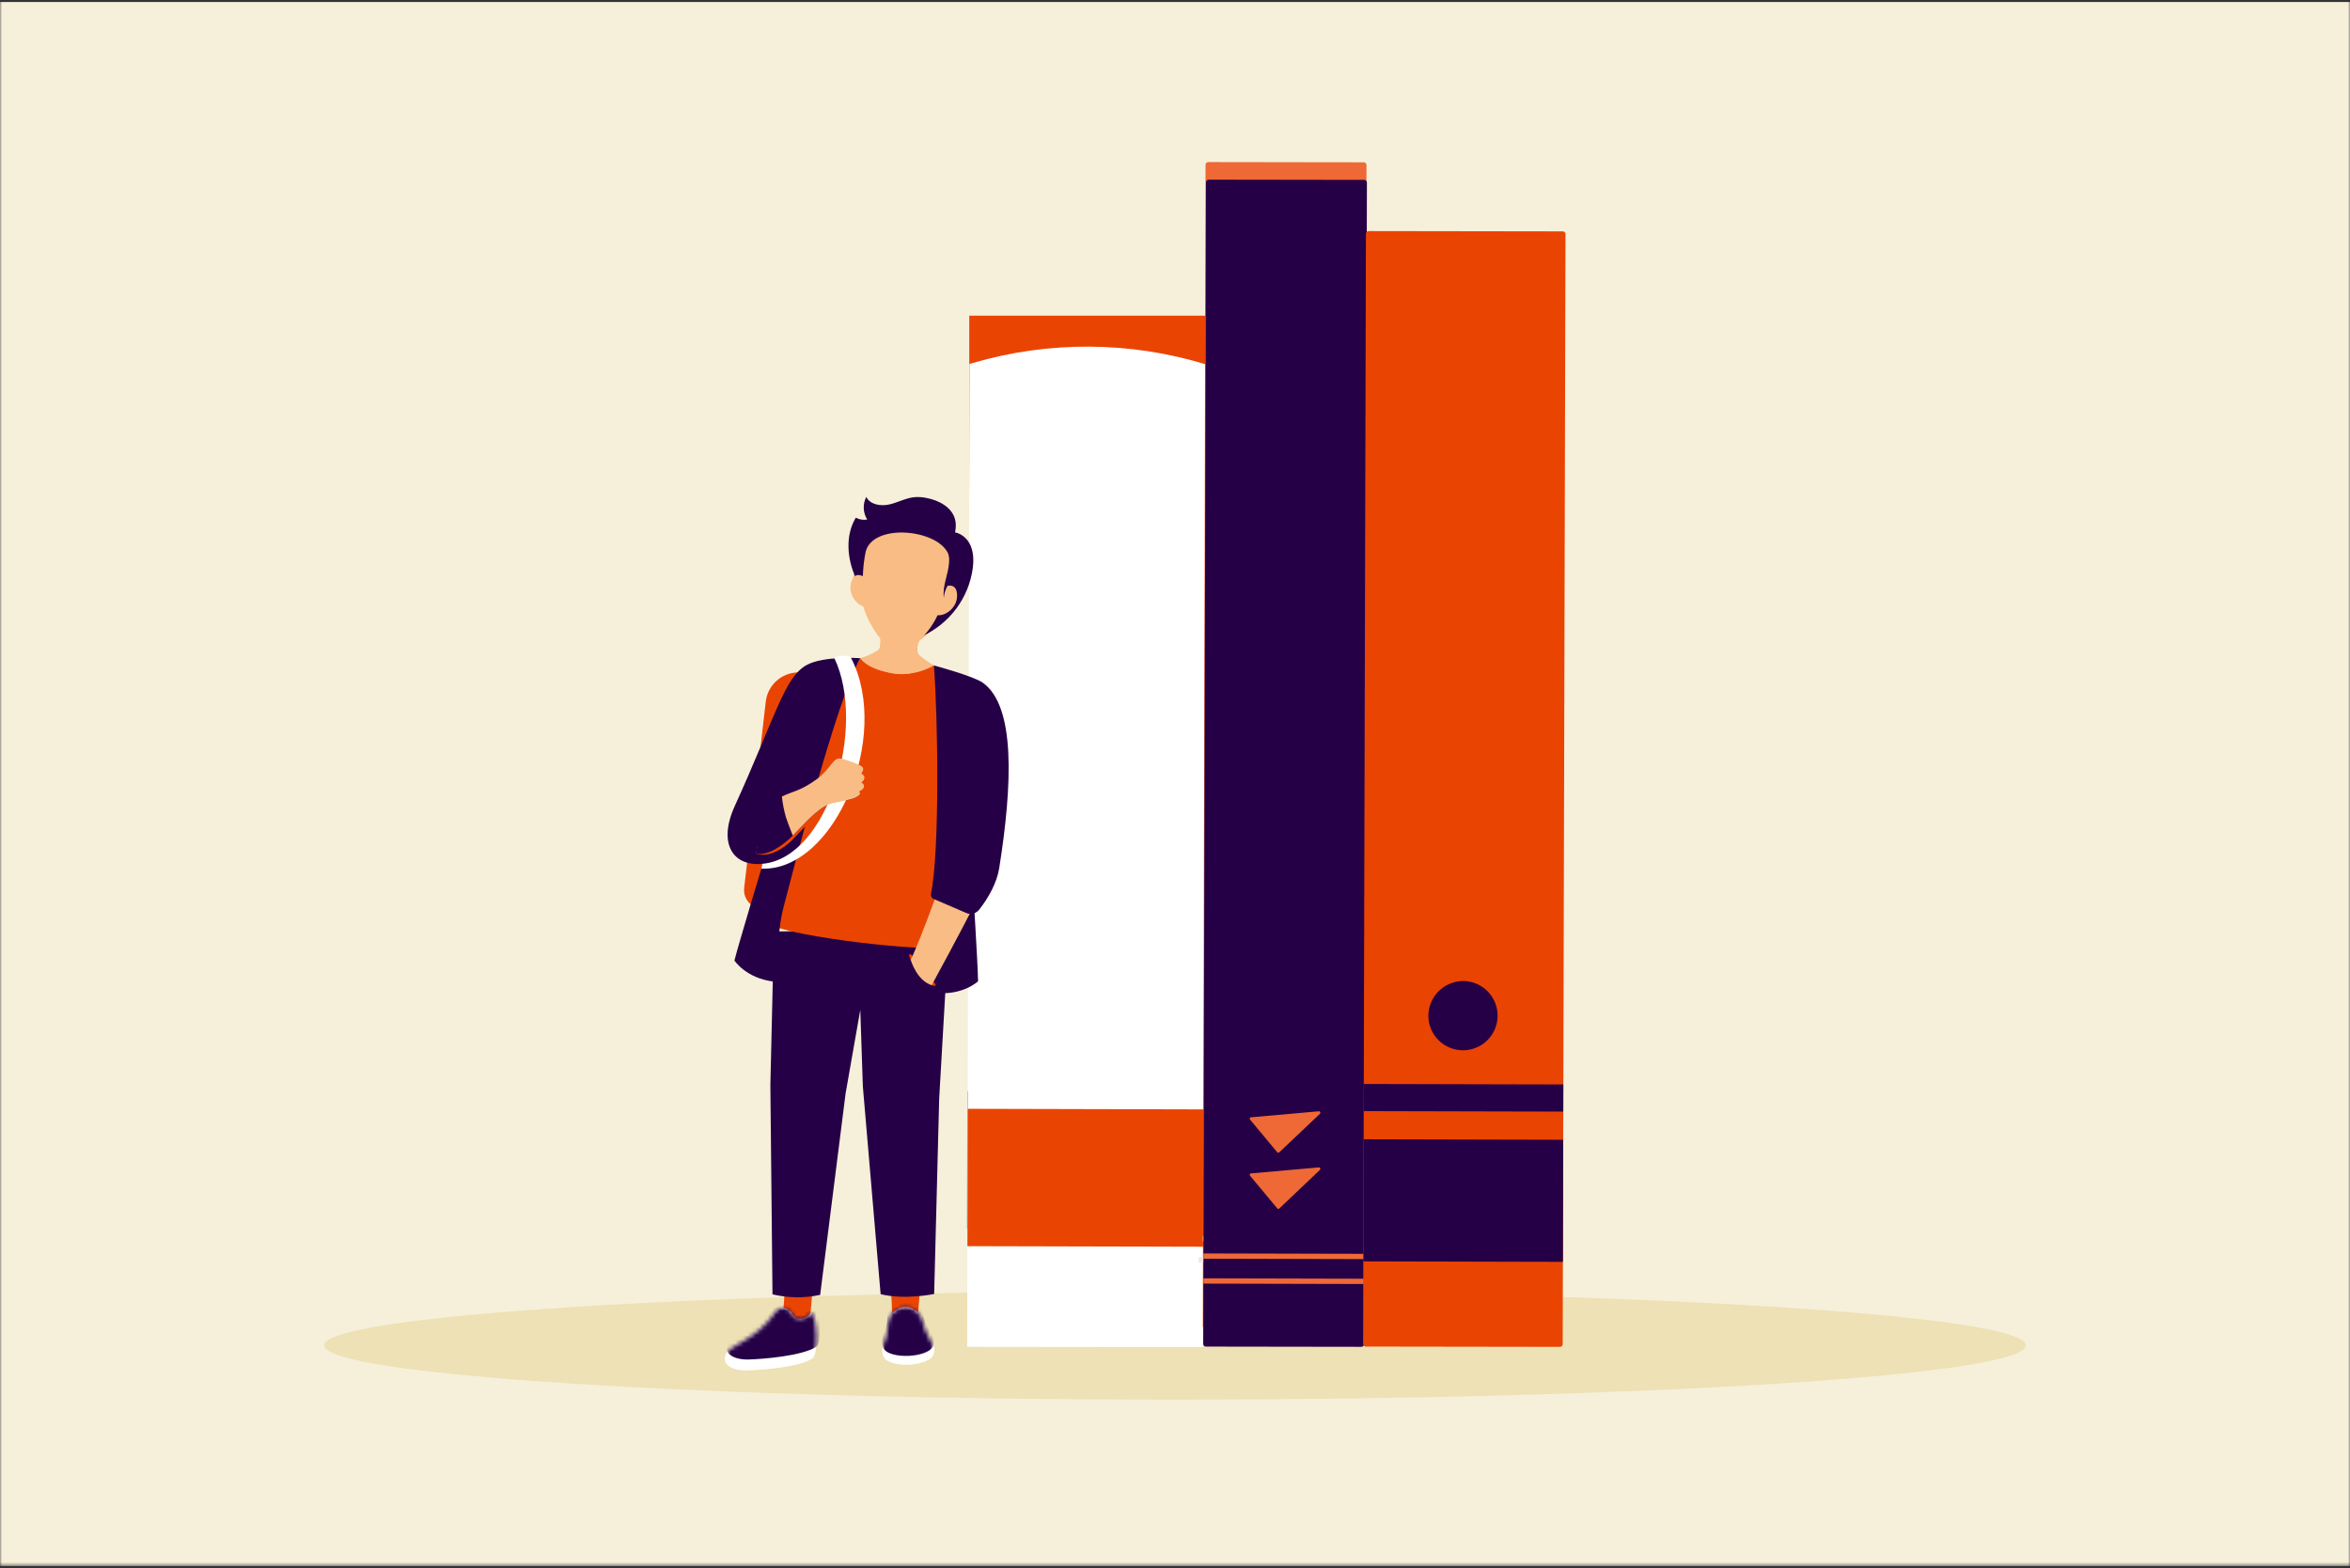 <svg width="580" height="387" viewBox="0 0 580 387" fill="none" xmlns="http://www.w3.org/2000/svg">
<rect x="0" y="0" width="580" height="387" fill="#333333" stroke="none"/>
<g clip-path="url(#clip0_1020_3)">
<mask id="mask0_1020_3" style="mask-type:luminance" maskUnits="userSpaceOnUse" x="0" y="0" width="580" height="387">
<path d="M580 0H0V386.5H580V0Z" fill="white"/>
</mask>
<g mask="url(#mask0_1020_3)">
<path d="M580 0.5H0V386.5H580V0.5Z" fill="#F6F0DA"/>
</g>
<path d="M290 345.418C405.98 345.418 500 339.423 500 332.027C500 324.632 405.98 318.637 290 318.637C174.02 318.637 80 324.632 80 332.027C80 339.423 174.02 345.418 290 345.418Z" fill="#EDE1B5"/>
<path d="M297.514 122.841L239.224 120.865V77.908H297.514V122.841Z" fill="#EA4403"/>
<path d="M238.743 269.294L238.66 303.191L296.918 303.334L297.001 269.437L238.743 269.294Z" fill="#7F9198"/>
<path d="M297.538 89.876L296.955 332.459L238.696 332.399L239.279 89.816L240.08 89.584C258.855 84.097 278.823 84.207 297.538 89.899V89.876Z" fill="white"/>
<path d="M238.846 273.651L238.763 307.548L297.021 307.69L297.104 273.793L238.846 273.651Z" fill="#EA4403"/>
<path d="M240.037 217.316C240.037 217.316 241.337 237.837 241.397 242.172C241.397 242.172 237.612 245.805 230.686 245.004L232.328 231.947C232.559 230.105 232.651 228.249 232.606 226.394C232.333 215.428 233.064 217.316 240.037 217.316Z" fill="#260046"/>
<path d="M227.092 318.134L219.92 318.291L220.248 325.148L226.495 325.014L227.092 318.134Z" fill="#EA4403"/>
<path d="M187.692 224.215L191.223 224.626L198.015 166.003C196.954 165.879 195.88 165.966 194.853 166.258C193.826 166.551 192.866 167.042 192.03 167.705C191.193 168.368 190.494 169.19 189.975 170.122C189.455 171.055 189.125 172.081 189.002 173.142L183.671 219.139C183.602 219.736 183.651 220.341 183.815 220.92C183.979 221.498 184.256 222.039 184.63 222.51C185.003 222.981 185.466 223.375 185.991 223.667C186.517 223.96 187.095 224.146 187.692 224.215Z" fill="#EA4403"/>
<path d="M200.418 319.766L193.584 319.914L193.153 326.155L199.825 326.646L200.418 319.766Z" fill="#EA4403"/>
<path d="M234.228 228.952L191.012 229.905L190.133 267.805L190.656 319.442C194.52 320.355 198.538 320.401 202.422 319.576L208.701 269.855L212.328 249.209L212.958 268.11L217.344 319.391C223.299 320.881 230.559 319.349 230.559 319.349L231.799 271.118L234.228 228.952Z" fill="#260046"/>
<path d="M230.511 164.238L235.828 186.448L234.236 233.657C228.799 235.156 195.536 231.191 190.358 228.253C190.358 228.253 197.299 199.251 200.33 189.793C203.364 180.282 207.385 171.113 212.327 162.438L230.511 164.238Z" fill="#EA4403"/>
<path d="M225.661 154.004L226.443 160.274C226.41 160.55 226.443 160.829 226.537 161.09C226.632 161.352 226.787 161.587 226.989 161.777C228.095 162.681 229.267 163.499 230.497 164.225C227.631 165.893 224.306 166.597 221.011 166.233C214.071 165.428 212.312 162.43 212.312 162.43C213.814 162.013 215.246 161.38 216.565 160.551C216.752 160.422 216.909 160.254 217.025 160.058C217.141 159.863 217.213 159.644 217.236 159.418L217.93 153.019L225.661 154.004Z" fill="#F9BC84"/>
<path d="M223.043 151.747C224.561 151.937 225.597 151.372 225.981 150.933C225.997 150.915 226.007 150.894 226.011 150.871C226.015 150.848 226.013 150.824 226.004 150.803C225.996 150.781 225.981 150.762 225.962 150.748C225.943 150.734 225.921 150.726 225.898 150.724C224.988 150.825 224.071 150.841 223.159 150.771C222.256 150.608 221.368 150.367 220.507 150.049C220.406 150.049 220.355 150.049 220.396 150.16C220.646 150.673 221.437 151.543 223.043 151.747Z" fill="white"/>
<path d="M212.314 162.435C212.314 162.435 203.213 161.81 199.03 164.152C193.58 167.201 191.336 176.987 181.332 198.956C177.108 208.237 180.93 213.952 188.273 213.174C188.273 213.174 182.313 232.853 181.263 237.059C181.263 237.059 184.118 241.464 191.044 242.264L192.432 229.179C192.628 227.329 192.962 225.496 193.432 223.696C196.208 213.096 206.387 173.23 212.314 162.435Z" fill="#260046"/>
<path d="M200.061 323.925C201.713 324.24 202.175 334.104 200.463 335.257C197.104 337.496 187.846 338.088 184.246 338.176C180.762 338.259 178.023 336.788 179.156 334.192C180.206 331.796 186.513 330.796 191.256 323.944C191.522 323.471 191.947 323.11 192.456 322.924C192.966 322.738 193.524 322.74 194.032 322.93C195.443 323.356 195.647 325.364 197.058 325.434C199.408 325.545 200.061 323.925 200.061 323.925Z" fill="white"/>
<mask id="mask1_1020_3" style="mask-type:luminance" maskUnits="userSpaceOnUse" x="178" y="322" width="24" height="17">
<path d="M200.062 323.926C201.714 324.241 202.176 334.105 200.464 335.258C197.105 337.497 187.847 338.089 184.247 338.177C180.763 338.26 178.024 336.789 179.157 334.193C180.207 331.797 186.514 330.797 191.257 323.945C191.522 323.472 191.948 323.111 192.457 322.925C192.967 322.739 193.525 322.741 194.033 322.931C195.444 323.357 195.648 325.365 197.059 325.434C199.409 325.546 200.062 323.926 200.062 323.926Z" fill="white"/>
</mask>
<g mask="url(#mask1_1020_3)">
<path d="M200.062 323.926C201.714 324.241 202.176 334.105 200.464 335.258C197.105 337.497 187.847 338.089 184.247 338.177C180.763 338.26 178.024 336.789 179.157 334.193C180.207 331.797 186.514 330.797 191.257 323.945C191.522 323.472 191.948 323.111 192.457 322.925C192.967 322.739 193.525 322.741 194.033 322.931C195.444 323.357 195.648 325.365 197.059 325.434C199.409 325.546 200.062 323.926 200.062 323.926Z" fill="white"/>
<path d="M200.417 322.149C202.162 321.584 203.152 331.236 201.44 332.379C198.081 334.623 188.295 335.433 184.695 335.516C181.211 335.599 178.472 334.128 179.605 331.537C180.651 329.136 186.958 328.141 191.636 322.167L200.417 322.149Z" fill="#260046"/>
</g>
<path d="M230.446 334.077C229.678 337.316 219.216 337.778 218.05 334.724C217.541 333.397 217.819 332.069 218.369 330.778C219.068 329.14 219.003 327.567 219.221 326.063C219.494 324.212 221.456 322.588 223.487 322.542C225.338 322.505 227.355 324.106 227.767 326.072C228.091 327.608 228.229 328.052 229.252 329.977C229.983 331.37 230.844 332.328 230.446 334.077Z" fill="white"/>
<mask id="mask2_1020_3" style="mask-type:luminance" maskUnits="userSpaceOnUse" x="217" y="322" width="14" height="15">
<path d="M230.446 334.076C229.678 337.315 219.216 337.777 218.05 334.724C217.541 333.396 217.819 332.068 218.369 330.777C219.068 329.139 219.003 327.566 219.221 326.062C219.494 324.211 221.456 322.587 223.487 322.541C225.338 322.504 227.355 324.105 227.767 326.071C228.091 327.607 228.229 328.051 229.252 329.976C229.983 331.369 230.844 332.327 230.446 334.076Z" fill="white"/>
</mask>
<g mask="url(#mask2_1020_3)">
<path d="M230.445 334.077C229.677 337.316 219.215 337.778 218.049 334.724C217.54 333.397 217.818 332.069 218.368 330.778C219.067 329.14 219.002 327.567 219.22 326.063C219.493 324.212 221.455 322.588 223.486 322.542C225.337 322.505 227.354 324.106 227.766 326.072C228.09 327.608 228.229 328.052 229.251 329.977C229.982 331.37 230.843 332.328 230.445 334.077Z" fill="white"/>
<path d="M230.445 334.077C229.677 337.316 219.215 337.778 218.049 334.724C217.54 333.397 217.818 332.069 218.368 330.778C219.067 329.14 219.002 327.567 219.22 326.063C219.493 324.212 221.455 322.588 223.486 322.542C225.337 322.505 227.354 324.106 227.766 326.072C228.09 327.608 228.229 328.052 229.251 329.977C229.982 331.37 230.843 332.328 230.445 334.077Z" fill="white"/>
<path d="M230.38 331.934C229.616 335.173 219.155 335.636 217.989 332.582C217.48 331.249 217.753 329.926 218.308 328.635C219.007 326.997 218.937 325.396 219.159 323.92C219.432 322.07 221.394 320.441 223.421 320.399C225.272 320.358 227.294 321.963 227.705 323.93C228.029 325.466 228.168 325.905 229.191 327.83C229.931 329.204 230.792 330.158 230.38 331.934Z" fill="#260046"/>
</g>
<path d="M225.213 235.915C225.087 235.76 224.929 235.632 224.751 235.541C224.683 235.502 224.606 235.486 224.529 235.494H224.482C224.456 235.513 224.436 235.538 224.423 235.568C224.41 235.597 224.405 235.629 224.408 235.661C224.421 235.789 224.443 235.915 224.473 236.04C224.529 236.299 224.607 236.553 224.704 236.799C224.717 236.823 224.728 236.848 224.737 236.873C224.753 236.918 224.785 236.955 224.827 236.977C224.869 237 224.918 237.005 224.964 236.993C224.997 236.981 225.027 236.96 225.05 236.933C225.073 236.905 225.088 236.872 225.093 236.836L225.491 236.993V236.929L228.596 241.907C228.596 241.907 229.23 242.55 229.665 243.045C230.285 243.254 230.849 243.43 230.923 243.161C231.09 242.703 225.213 235.915 225.213 235.915Z" fill="#EA4403"/>
<path d="M240.926 222.441L231.875 218.739C231.875 218.739 227.679 230.552 224.782 236.942C224.782 236.942 226.323 242.101 229.964 243.119C229.983 243.133 237.576 229.127 240.926 222.441Z" fill="#F9BC84"/>
<path d="M230.497 164.229C230.497 164.229 240.301 166.862 242.587 168.505C250.628 174.289 249.916 193.426 246.608 214.312C246.048 217.847 243.943 221.618 241.726 224.431C241.384 224.896 240.902 225.239 240.352 225.412C239.801 225.585 239.21 225.579 238.663 225.394L231.042 222.122L230.46 221.877C230.213 221.772 230.01 221.584 229.886 221.346C229.762 221.108 229.725 220.835 229.779 220.572C231.963 209.902 231.491 177.046 230.497 164.229Z" fill="#260046"/>
<path d="M212.118 196.9C212.169 197.529 210.355 198.163 210.226 198.2C208.005 198.852 205.465 199.181 204.586 199.51C201.448 200.689 198.001 204.789 195.526 207.306C195.526 207.306 190.922 212.109 186.651 210.698L186.841 209.041L199.616 199.112C199.616 199.112 205.243 196.164 205.465 196.127C205.687 196.09 212.118 196.9 212.118 196.9Z" fill="#EA4403"/>
<path d="M212.243 195.842C212.289 196.476 210.48 197.105 210.351 197.147C208.13 197.799 205.59 198.123 204.706 198.452C201.569 199.636 198.126 203.731 195.651 206.248C195.651 206.248 190.603 211.481 186.651 210.699L186.966 207.983L199.741 198.054C199.741 198.054 205.368 195.107 205.59 195.074C205.812 195.042 212.243 195.842 212.243 195.842Z" fill="#260046"/>
<path d="M188.178 213.183L187.905 214.386C206.029 215.075 220.017 181.682 210.064 162.406C210.016 162.315 209.951 162.234 209.871 162.168C209.792 162.102 209.7 162.052 209.601 162.022C208.892 161.849 208.158 161.797 207.431 161.87C206.075 162.013 205.955 162.494 205.955 162.494C213.872 179.128 204.535 211.753 188.178 213.183Z" fill="white"/>
<path d="M192.967 196.591C193.162 198.312 193.498 200.015 193.971 201.681C194.434 203.101 195.669 206.229 195.669 206.229C198.144 203.717 201.591 199.617 204.729 198.437C205.608 198.104 208.148 197.78 210.369 197.128C210.498 197.091 212.312 196.457 212.261 195.828C212.257 195.734 212.234 195.642 212.192 195.557C212.151 195.473 212.093 195.398 212.021 195.337C212.275 195.222 213.242 194.782 213.247 194.009C213.247 193.366 212.539 193.144 212.539 193.144C212.758 193.015 212.946 192.838 213.088 192.627C213.23 192.415 213.322 192.175 213.358 191.923C213.358 191.326 212.571 190.868 212.571 190.868C212.826 190.502 213.136 190.15 213.006 189.604C212.877 189.059 211.845 188.619 209.915 187.934C208.731 187.518 207.926 187.194 207.167 187.185C205.501 187.185 204.821 189.938 201.698 192.219C197.552 195.259 195.581 195.291 192.967 196.591Z" fill="#F9BC84"/>
<path d="M236.396 147.487C237.13 145.535 236.874 143.633 235.824 143.238C234.774 142.843 233.328 144.104 232.593 146.056C231.859 148.008 232.115 149.91 233.165 150.305C234.215 150.7 235.661 149.438 236.396 147.487Z" fill="#F9BC84"/>
<path d="M227.823 156.299C226.606 158.895 225.579 159.284 227.453 164.711C225.348 167.488 216.547 166.627 215.779 163.36C217.968 159.224 217.2 158.016 217.047 155.032C216.894 152.047 229.059 153.699 227.823 156.299Z" fill="#F9BC84"/>
<g style="mix-blend-mode:multiply" opacity="0.3">
<path d="M228.008 156.437C227.364 157.826 226.305 158.584 226.448 160.282C226.476 160.634 223.755 161.967 221.502 161.74C219.249 161.513 217.176 159.787 217.259 159.278C217.523 157.594 216.847 156.294 216.796 155.114C216.635 152.139 229.22 153.842 228.008 156.437Z" fill="#F9BC84"/>
</g>
<path d="M223.284 159.462C227.562 158.521 229.75 151.938 228.171 144.757C226.592 137.577 221.845 132.519 217.567 133.459C213.289 134.4 211.101 140.983 212.68 148.163C214.259 155.344 219.006 160.402 223.284 159.462Z" fill="#F9BC84"/>
<path d="M233.148 150.994C236.666 144.416 236.343 137.386 232.427 135.292C228.51 133.197 222.484 136.831 218.966 143.409C215.448 149.986 215.771 157.016 219.687 159.111C223.603 161.206 229.63 157.572 233.148 150.994Z" fill="#F9BC84"/>
<path d="M234.472 146.569C236.978 140.242 234.237 133.223 228.35 130.891C222.463 128.558 215.658 131.797 213.152 138.124C210.646 144.45 213.387 151.47 219.274 153.802C225.161 156.134 231.965 152.896 234.472 146.569Z" fill="#F9BC84"/>
<path d="M212.991 148.016C214.103 147.871 214.787 146.078 214.519 144.01C214.25 141.942 213.131 140.383 212.018 140.527C210.906 140.672 210.222 142.465 210.49 144.533C210.759 146.601 211.878 148.16 212.991 148.016Z" fill="#F9BC84"/>
<path d="M213.054 145.26C214.127 142.451 213.262 139.277 213.808 136.32C213.983 135.35 214.309 134.413 214.775 133.544C215.016 133.082 215.279 132.494 214.923 132.128C214.567 131.763 213.998 131.976 213.664 132.281C212.998 132.939 212.595 133.818 212.531 134.752C212.309 136.464 212.068 138.375 212.392 140.082C212.716 141.79 213.391 143.515 213.054 145.26Z" fill="#FBBE6F"/>
<path d="M235.13 133.716C235.653 131.925 236.18 130.014 235.727 128.223C234.963 125.174 231.692 123.444 228.601 122.879C227.662 122.689 226.702 122.625 225.746 122.69C223.59 122.884 221.633 124.004 219.523 124.489C217.413 124.975 214.767 124.573 213.804 122.639C213.355 123.509 213.14 124.481 213.181 125.459C213.221 126.438 213.516 127.389 214.035 128.219C213.071 128.393 212.076 128.229 211.218 127.756C208.552 132.203 209.066 137.996 211.245 142.701C213.425 147.407 217.048 151.261 220.61 155.028L229.36 146.838C231.146 145.167 232.96 143.46 234.172 141.336C235.384 139.213 236.041 135.988 235.13 133.716Z" fill="#260046"/>
<path d="M227.507 157.035C230.863 155.532 233.78 153.198 235.982 150.253C238.184 147.308 239.599 143.851 240.093 140.207C240.356 138.111 240.273 135.881 239.241 134.039C238.209 132.198 236.002 130.884 233.976 131.402C228.509 138.752 226.182 147.971 227.507 157.035Z" fill="#260046"/>
<path d="M213.538 136.81C214.038 132.474 219.526 130.924 224.722 131.553C229.918 132.183 234.901 134.885 234.438 139.22C234.438 139.22 234.198 152.176 226.392 158.362C225.723 158.943 224.939 159.379 224.092 159.641C223.245 159.903 222.353 159.986 221.472 159.885C220.591 159.784 219.741 159.5 218.976 159.052C218.211 158.604 217.547 158.002 217.027 157.284C210.813 149.488 213.538 136.81 213.538 136.81Z" fill="#F9BC84"/>
<path d="M236.184 146.392C235.809 143.325 232.774 144.953 232.774 144.953L231.09 151.76C232.959 152.329 236.633 150.048 236.184 146.392Z" fill="#F9BC84"/>
<path d="M210.185 143.381C211.25 140.479 213.831 142.761 213.831 142.761L213.919 149.775C211.967 149.905 208.908 146.855 210.185 143.381Z" fill="#F9BC84"/>
<path d="M232.945 147.559C232.542 144.58 234.106 141.683 234.25 138.68C234.296 137.701 234.189 136.721 233.935 135.775C233.806 135.284 233.685 134.641 234.111 134.363C234.537 134.086 235.036 134.419 235.305 134.798C235.803 135.592 235.995 136.539 235.846 137.463C235.675 139.18 235.462 141.096 234.763 142.687C234.065 144.279 233.01 145.783 232.945 147.559Z" fill="#260046"/>
<path d="M337.261 40.722L336.567 327.386C336.566 327.474 336.547 327.561 336.512 327.642C336.477 327.723 336.427 327.797 336.364 327.858C336.301 327.919 336.226 327.968 336.144 328C336.062 328.033 335.975 328.049 335.887 328.048L297.529 327.992C297.441 327.993 297.354 327.976 297.272 327.943C297.19 327.91 297.116 327.861 297.053 327.799C296.991 327.737 296.941 327.664 296.906 327.582C296.872 327.501 296.854 327.414 296.854 327.326L297.538 40.662C297.54 40.574 297.558 40.487 297.593 40.406C297.628 40.325 297.678 40.251 297.741 40.19C297.804 40.129 297.879 40.08 297.961 40.048C298.043 40.015 298.13 39.999 298.218 40L336.576 40.056C336.665 40.053 336.754 40.069 336.837 40.101C336.92 40.133 336.995 40.182 337.059 40.244C337.123 40.306 337.174 40.38 337.208 40.463C337.243 40.545 337.261 40.633 337.261 40.722Z" fill="#EE6935"/>
<path d="M308.189 291.385L325.406 291.408L317.758 282.339L308.189 291.385Z" fill="#F3E4E5"/>
<path d="M309.878 279.863L323.773 279.881L317.6 272.557L309.878 279.863Z" fill="#F3E4E5"/>
<path d="M295.849 310.285V311.59H335.562V310.285H295.849Z" fill="#F3E4E5"/>
<path d="M296.901 304.989L296.897 306.294L336.611 306.391L336.614 305.086L296.901 304.989Z" fill="#F3E4E5"/>
<path d="M337.367 45.063L336.673 331.727C336.672 331.815 336.654 331.902 336.619 331.983C336.584 332.064 336.533 332.137 336.47 332.199C336.407 332.26 336.332 332.309 336.251 332.341C336.169 332.374 336.081 332.39 335.993 332.389L297.636 332.333C297.548 332.334 297.46 332.318 297.379 332.286C297.297 332.253 297.223 332.204 297.16 332.143C297.097 332.081 297.047 332.008 297.013 331.927C296.979 331.846 296.961 331.759 296.96 331.672L297.654 45.007C297.655 44.919 297.673 44.831 297.707 44.75C297.742 44.668 297.792 44.594 297.855 44.532C297.919 44.471 297.993 44.422 298.076 44.389C298.158 44.356 298.246 44.34 298.334 44.341L336.692 44.396C336.78 44.396 336.867 44.413 336.949 44.446C337.031 44.479 337.105 44.528 337.168 44.59C337.23 44.651 337.28 44.725 337.315 44.806C337.349 44.888 337.367 44.975 337.367 45.063Z" fill="#260046"/>
<path d="M297.017 315.485L297.014 316.79L336.727 316.887L336.73 315.582L297.017 315.485Z" fill="#EE6935"/>
<path d="M297.008 309.344L297.005 310.648L336.718 310.745L336.721 309.441L297.008 309.344Z" fill="#EE6935"/>
<path d="M386.375 57.781L385.686 331.753C385.677 331.931 385.599 332.098 385.469 332.218C385.338 332.339 385.165 332.403 384.987 332.397L337.107 332.327C337.019 332.328 336.932 332.312 336.85 332.28C336.769 332.247 336.694 332.198 336.632 332.137C336.569 332.075 336.519 332.002 336.485 331.921C336.45 331.84 336.432 331.753 336.432 331.666L337.121 57.693C337.125 57.515 337.198 57.346 337.325 57.223C337.453 57.099 337.624 57.03 337.801 57.031L385.681 57.101C385.772 57.097 385.863 57.112 385.948 57.144C386.033 57.177 386.11 57.227 386.175 57.291C386.241 57.354 386.292 57.431 386.326 57.515C386.361 57.599 386.377 57.69 386.375 57.781Z" fill="#EA4403"/>
<path d="M336.574 281.171L336.5 311.302L385.745 311.422L385.818 281.291L336.574 281.171Z" fill="#260046"/>
<path d="M336.6 267.52L336.584 274.22L385.829 274.34L385.845 267.64L336.6 267.52Z" fill="#260046"/>
<path d="M361.273 242.116C362.955 242.155 364.588 242.69 365.967 243.653C367.346 244.616 368.411 245.965 369.027 247.53C369.643 249.096 369.783 250.808 369.43 252.453C369.077 254.098 368.247 255.602 367.042 256.777C365.838 257.952 364.314 258.745 362.661 259.057C361.008 259.37 359.3 259.187 357.75 258.533C356.2 257.878 354.878 256.781 353.949 255.379C353.02 253.976 352.526 252.33 352.528 250.648C352.54 249.513 352.776 248.392 353.223 247.348C353.669 246.305 354.317 245.359 355.13 244.567C355.942 243.774 356.903 243.15 357.957 242.729C359.011 242.308 360.138 242.1 361.273 242.116Z" fill="#260046"/>
<path d="M325.503 274.26L308.73 275.746C308.669 275.751 308.61 275.773 308.561 275.81C308.511 275.846 308.473 275.896 308.45 275.953C308.427 276.01 308.42 276.072 308.43 276.133C308.441 276.193 308.467 276.25 308.508 276.296L315.221 284.352V284.379C315.255 284.416 315.295 284.444 315.34 284.464C315.385 284.484 315.434 284.494 315.483 284.494C315.532 284.494 315.58 284.484 315.625 284.464C315.67 284.444 315.711 284.416 315.744 284.379L325.762 274.885C325.817 274.834 325.855 274.767 325.87 274.693C325.886 274.619 325.877 274.542 325.847 274.473C325.816 274.404 325.765 274.347 325.7 274.308C325.635 274.27 325.559 274.253 325.484 274.26" fill="#EE6935"/>
<path d="M325.503 288.108L308.73 289.593C308.669 289.599 308.61 289.621 308.561 289.657C308.511 289.694 308.473 289.743 308.45 289.8C308.427 289.857 308.42 289.92 308.43 289.98C308.441 290.041 308.467 290.097 308.508 290.144L315.221 298.195V298.223C315.253 298.26 315.292 298.291 315.336 298.312C315.381 298.334 315.429 298.346 315.478 298.348C315.527 298.351 315.576 298.343 315.622 298.325C315.668 298.307 315.709 298.28 315.744 298.246L325.762 288.733C325.817 288.681 325.855 288.614 325.87 288.54C325.886 288.466 325.877 288.39 325.847 288.321C325.816 288.252 325.765 288.194 325.7 288.156C325.635 288.118 325.559 288.101 325.484 288.108" fill="#EE6935"/>
</g>
<defs>
<clipPath id="clip0_1020_3">
<rect width="580" height="386.5" fill="white"/>
</clipPath>
</defs>
</svg>
